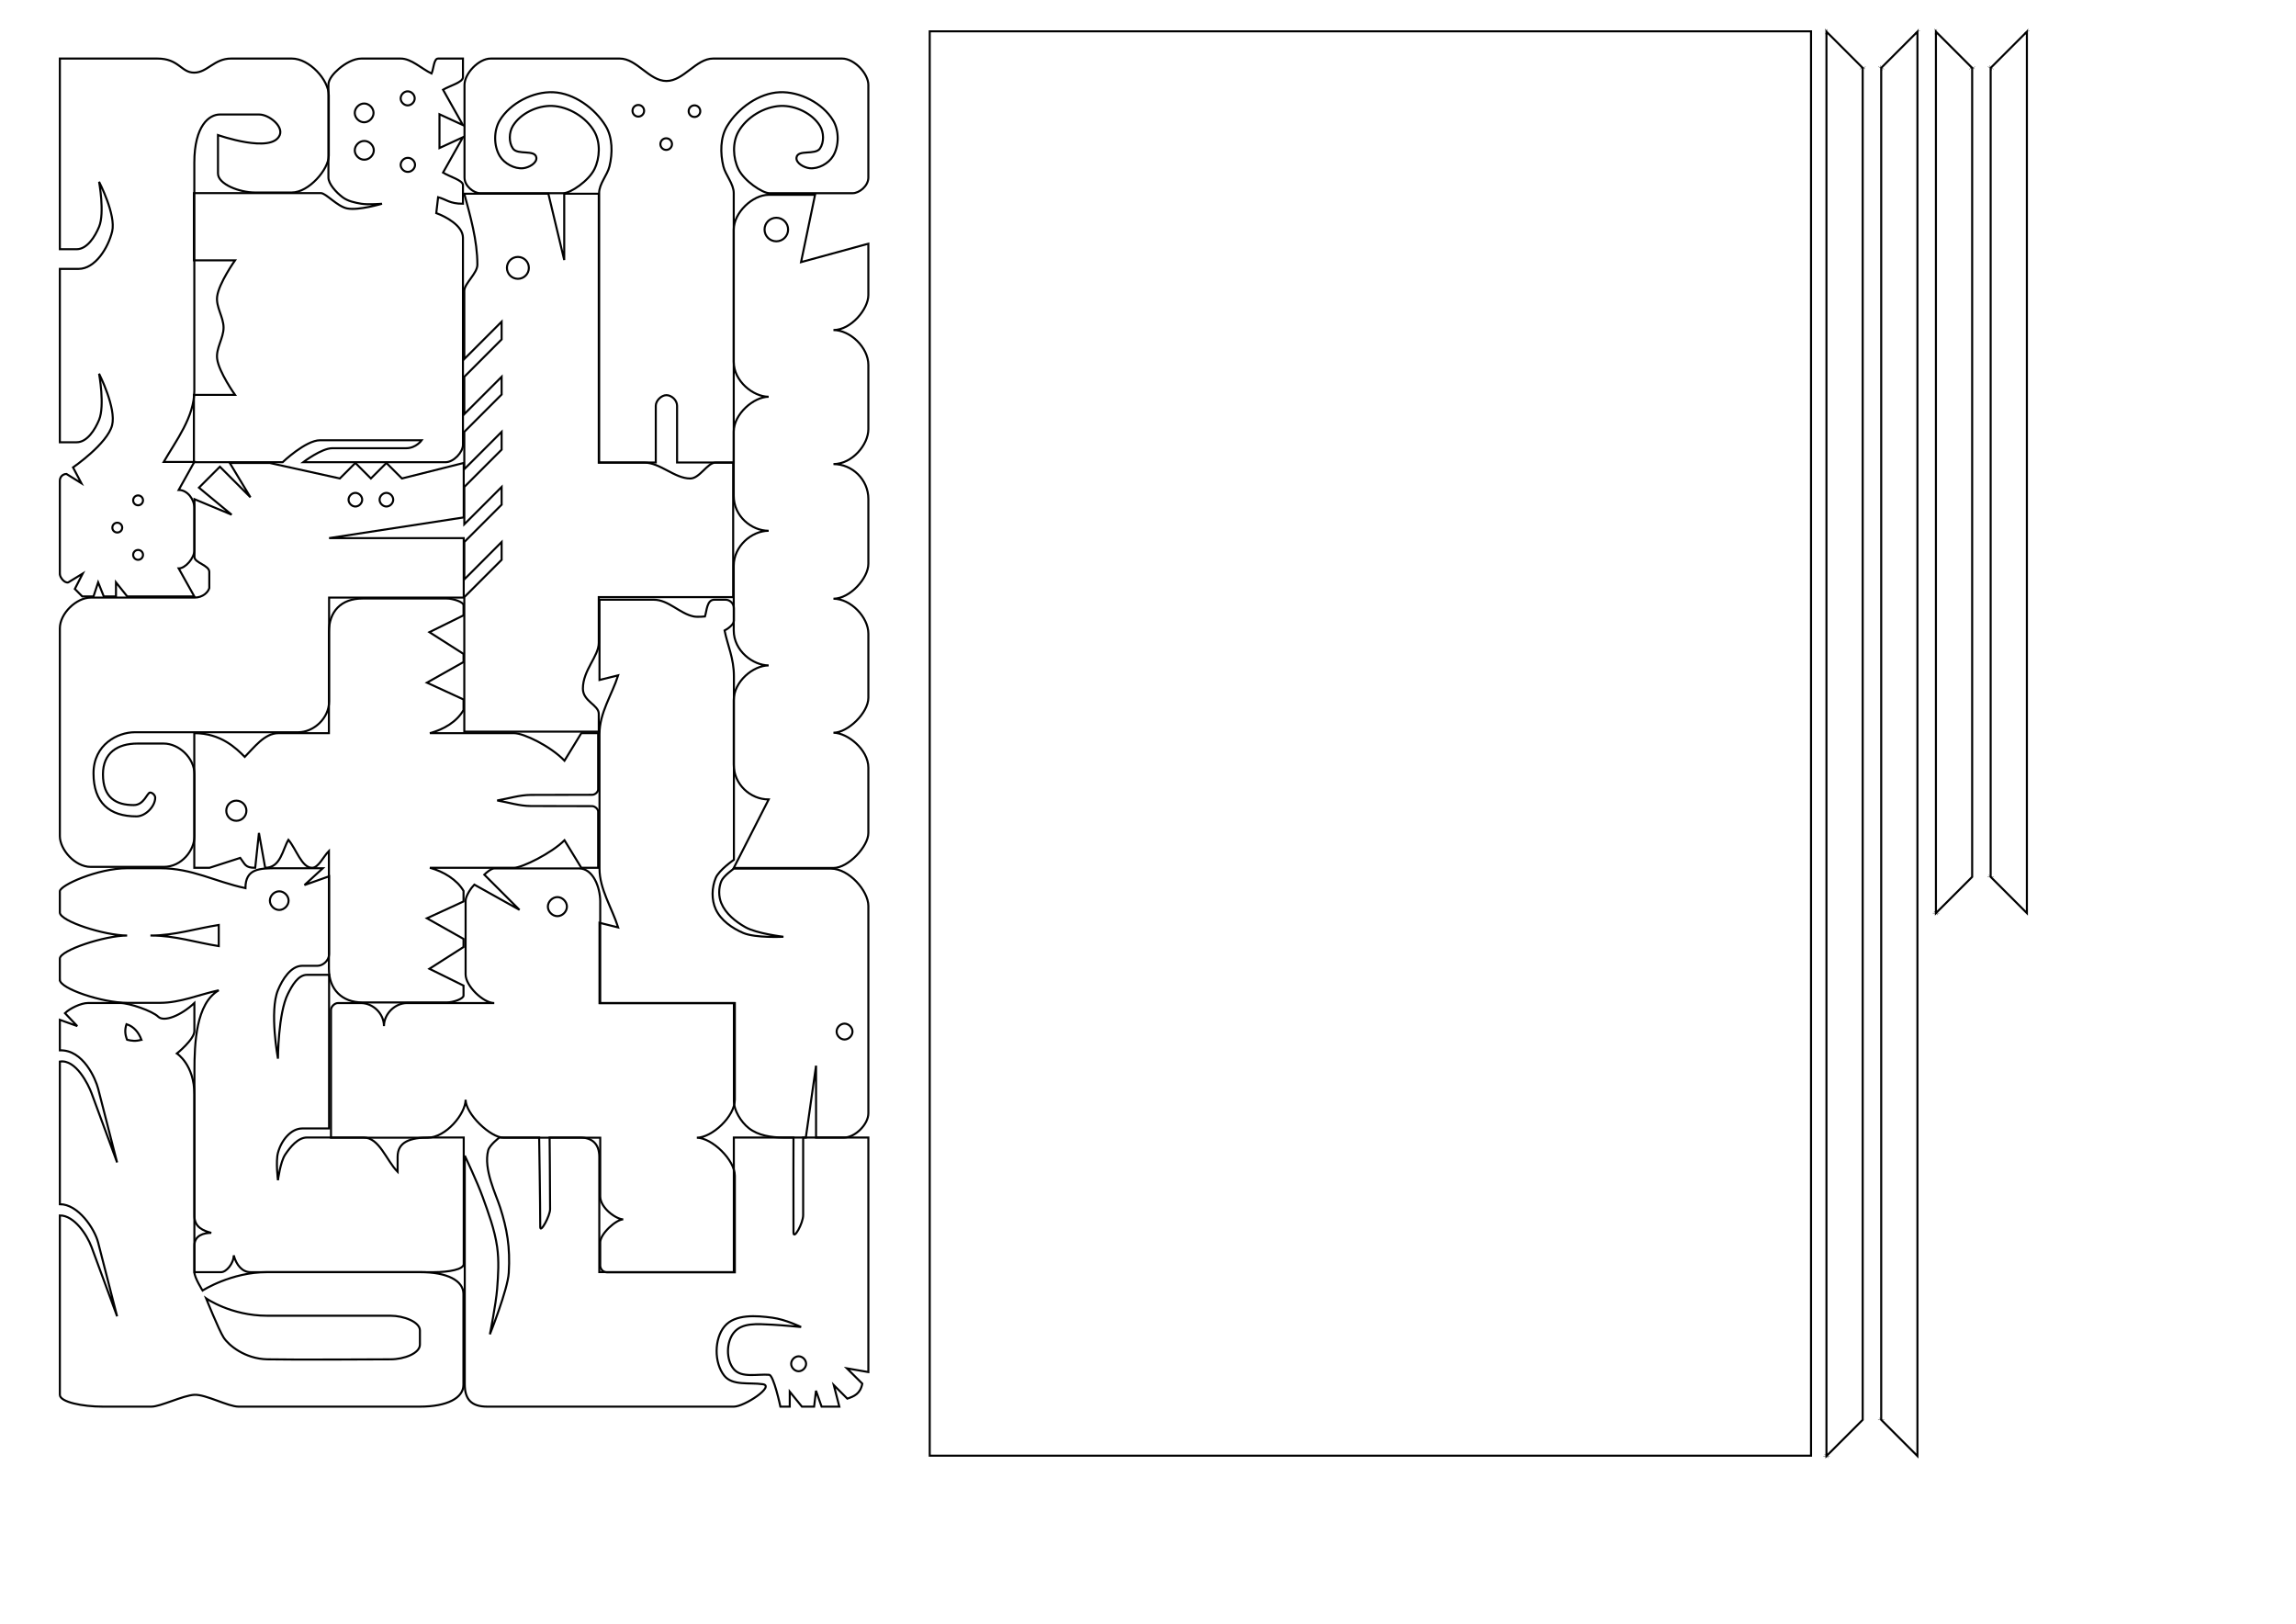 <?xml version="1.0" encoding="UTF-8" standalone="no"?>
<!-- Created with Inkscape (http://www.inkscape.org/) -->

<svg
   xmlns:dc="http://purl.org/dc/elements/1.1/"
   xmlns:cc="http://creativecommons.org/ns#"
   xmlns:rdf="http://www.w3.org/1999/02/22-rdf-syntax-ns#"
   xmlns:svg="http://www.w3.org/2000/svg"
   xmlns="http://www.w3.org/2000/svg"
   xmlns:sodipodi="http://sodipodi.sourceforge.net/DTD/sodipodi-0.dtd"
   xmlns:inkscape="http://www.inkscape.org/namespaces/inkscape"
   width="297mm"
   height="210mm"
   id="svg4018"
   version="1.1"
   inkscape:version="0.48.2 r9819"
   sodipodi:docname="Pentominoes.svg">
  <defs
     id="defs4020">
    <symbol
       id="*PAPER_SPACE" />
    <symbol
       id="*MODEL_SPACE" />
    <pattern
       id="Hatch"
       x="0"
       y="0"
       patternUnits="userSpaceOnUse"
       width="8"
       height="8">
      <path
         id="path4037"
         d="M8 4 l-4,4"
         stroke-width="0.25"
         stroke="#000000"
         linecap="square" />
      <path
         id="path4039"
         d="M6 2 l-4,4"
         stroke-width="0.25"
         stroke="#000000"
         linecap="square" />
      <path
         id="path4041"
         d="M4 0 l-4,4"
         stroke-width="0.25"
         stroke="#000000"
         linecap="square" />
    </pattern>
    <marker
       orient="auto"
       id="DistanceX"
       style="overflow:visible"
       refX="0.0"
       refY="0.0">
      <path
         id="path4034"
         d="M 3,-3 L -3,3 M 0,-5 L  0,5"
         style="stroke:#000000; stroke-width:0.5" />
    </marker>
    <symbol
       id="*PAPER_SPACE-6" />
    <symbol
       id="*MODEL_SPACE-1" />
    <pattern
       id="Hatch-2"
       x="0"
       y="0"
       patternUnits="userSpaceOnUse"
       width="8"
       height="8">
      <path
         id="path4213"
         d="M8 4 l-4,4"
         stroke-width="0.25"
         stroke="#000000"
         linecap="square" />
      <path
         id="path4215"
         d="M6 2 l-4,4"
         stroke-width="0.25"
         stroke="#000000"
         linecap="square" />
      <path
         id="path4217"
         d="M4 0 l-4,4"
         stroke-width="0.25"
         stroke="#000000"
         linecap="square" />
    </pattern>
    <marker
       orient="auto"
       id="DistanceX-2"
       style="overflow:visible"
       refX="0.0"
       refY="0.0">
      <path
         id="path4210"
         d="M 3,-3 L -3,3 M 0,-5 L  0,5"
         style="stroke:#000000; stroke-width:0.5" />
    </marker>
    <symbol
       id="*PAPER_SPACE-61" />
    <symbol
       id="*MODEL_SPACE-7" />
    <pattern
       id="Hatch-5"
       x="0"
       y="0"
       patternUnits="userSpaceOnUse"
       width="8"
       height="8">
      <path
         id="path4389"
         d="M8 4 l-4,4"
         stroke-width="0.25"
         stroke="#000000"
         linecap="square" />
      <path
         id="path4391"
         d="M6 2 l-4,4"
         stroke-width="0.25"
         stroke="#000000"
         linecap="square" />
      <path
         id="path4393"
         d="M4 0 l-4,4"
         stroke-width="0.25"
         stroke="#000000"
         linecap="square" />
    </pattern>
    <marker
       orient="auto"
       id="DistanceX-8"
       style="overflow:visible"
       refX="0.0"
       refY="0.0">
      <path
         id="path4386"
         d="M 3,-3 L -3,3 M 0,-5 L  0,5"
         style="stroke:#000000; stroke-width:0.5" />
    </marker>
    <symbol
       id="*PAPER_SPACE-5" />
    <symbol
       id="*MODEL_SPACE-9" />
    <pattern
       id="Hatch-27"
       x="0"
       y="0"
       patternUnits="userSpaceOnUse"
       width="8"
       height="8">
      <path
         id="path4541"
         d="M8 4 l-4,4"
         stroke-width="0.25"
         stroke="#000000"
         linecap="square" />
      <path
         id="path4543"
         d="M6 2 l-4,4"
         stroke-width="0.25"
         stroke="#000000"
         linecap="square" />
      <path
         id="path4545"
         d="M4 0 l-4,4"
         stroke-width="0.25"
         stroke="#000000"
         linecap="square" />
    </pattern>
    <marker
       orient="auto"
       id="DistanceX-89"
       style="overflow:visible"
       refX="0.0"
       refY="0.0">
      <path
         id="path4538"
         d="M 3,-3 L -3,3 M 0,-5 L  0,5"
         style="stroke:#000000; stroke-width:0.5" />
    </marker>
    <symbol
       id="*PAPER_SPACE-3" />
    <symbol
       id="*MODEL_SPACE-12" />
    <pattern
       id="Hatch-3"
       x="0"
       y="0"
       patternUnits="userSpaceOnUse"
       width="8"
       height="8">
      <path
         id="path4705"
         d="M8 4 l-4,4"
         stroke-width="0.25"
         stroke="#000000"
         linecap="square" />
      <path
         id="path4707"
         d="M6 2 l-4,4"
         stroke-width="0.25"
         stroke="#000000"
         linecap="square" />
      <path
         id="path4709"
         d="M4 0 l-4,4"
         stroke-width="0.25"
         stroke="#000000"
         linecap="square" />
    </pattern>
    <marker
       orient="auto"
       id="DistanceX-4"
       style="overflow:visible"
       refX="0.0"
       refY="0.0">
      <path
         id="path4702"
         d="M 3,-3 L -3,3 M 0,-5 L  0,5"
         style="stroke:#000000; stroke-width:0.5" />
    </marker>
    <symbol
       id="*PAPER_SPACE-38" />
    <symbol
       id="*MODEL_SPACE-11" />
    <pattern
       id="Hatch-4"
       x="0"
       y="0"
       patternUnits="userSpaceOnUse"
       width="8"
       height="8">
      <path
         id="path4878"
         d="M8 4 l-4,4"
         stroke-width="0.25"
         stroke="#000000"
         linecap="square" />
      <path
         id="path4880"
         d="M6 2 l-4,4"
         stroke-width="0.25"
         stroke="#000000"
         linecap="square" />
      <path
         id="path4882"
         d="M4 0 l-4,4"
         stroke-width="0.25"
         stroke="#000000"
         linecap="square" />
    </pattern>
    <marker
       orient="auto"
       id="DistanceX-3"
       style="overflow:visible"
       refX="0.0"
       refY="0.0">
      <path
         id="path4875"
         d="M 3,-3 L -3,3 M 0,-5 L  0,5"
         style="stroke:#000000; stroke-width:0.5" />
    </marker>
    <symbol
       id="*PAPER_SPACE-9" />
    <symbol
       id="*MODEL_SPACE-77" />
    <pattern
       id="Hatch-42"
       x="0"
       y="0"
       patternUnits="userSpaceOnUse"
       width="8"
       height="8">
      <path
         id="path5009"
         d="M8 4 l-4,4"
         stroke-width="0.25"
         stroke="#000000"
         linecap="square" />
      <path
         id="path5011"
         d="M6 2 l-4,4"
         stroke-width="0.25"
         stroke="#000000"
         linecap="square" />
      <path
         id="path5013"
         d="M4 0 l-4,4"
         stroke-width="0.25"
         stroke="#000000"
         linecap="square" />
    </pattern>
    <marker
       orient="auto"
       id="DistanceX-7"
       style="overflow:visible"
       refX="0.0"
       refY="0.0">
      <path
         id="path5006"
         d="M 3,-3 L -3,3 M 0,-5 L  0,5"
         style="stroke:#000000; stroke-width:0.5" />
    </marker>
    <symbol
       id="*PAPER_SPACE-65" />
    <symbol
       id="*MODEL_SPACE-8" />
    <pattern
       id="Hatch-9"
       x="0"
       y="0"
       patternUnits="userSpaceOnUse"
       width="8"
       height="8">
      <path
         id="path5191"
         d="M8 4 l-4,4"
         stroke-width="0.25"
         stroke="#000000"
         linecap="square" />
      <path
         id="path5193"
         d="M6 2 l-4,4"
         stroke-width="0.25"
         stroke="#000000"
         linecap="square" />
      <path
         id="path5195"
         d="M4 0 l-4,4"
         stroke-width="0.25"
         stroke="#000000"
         linecap="square" />
    </pattern>
    <marker
       orient="auto"
       id="DistanceX-31"
       style="overflow:visible"
       refX="0.0"
       refY="0.0">
      <path
         id="path5188"
         d="M 3,-3 L -3,3 M 0,-5 L  0,5"
         style="stroke:#000000; stroke-width:0.5" />
    </marker>
    <symbol
       id="*PAPER_SPACE-0" />
    <symbol
       id="*MODEL_SPACE-6" />
    <pattern
       id="Hatch-28"
       x="0"
       y="0"
       patternUnits="userSpaceOnUse"
       width="8"
       height="8">
      <path
         id="path5361"
         d="M8 4 l-4,4"
         stroke-width="0.25"
         stroke="#000000"
         linecap="square" />
      <path
         id="path5363"
         d="M6 2 l-4,4"
         stroke-width="0.25"
         stroke="#000000"
         linecap="square" />
      <path
         id="path5365"
         d="M4 0 l-4,4"
         stroke-width="0.25"
         stroke="#000000"
         linecap="square" />
    </pattern>
    <marker
       orient="auto"
       id="DistanceX-0"
       style="overflow:visible"
       refX="0.0"
       refY="0.0">
      <path
         id="path5358"
         d="M 3,-3 L -3,3 M 0,-5 L  0,5"
         style="stroke:#000000; stroke-width:0.5" />
    </marker>
    <symbol
       id="*PAPER_SPACE-09" />
    <symbol
       id="*MODEL_SPACE-65" />
    <pattern
       id="Hatch-8"
       x="0"
       y="0"
       patternUnits="userSpaceOnUse"
       width="8"
       height="8">
      <path
         id="path5585"
         d="M8 4 l-4,4"
         stroke-width="0.25"
         stroke="#000000"
         linecap="square" />
      <path
         id="path5587"
         d="M6 2 l-4,4"
         stroke-width="0.25"
         stroke="#000000"
         linecap="square" />
      <path
         id="path5589"
         d="M4 0 l-4,4"
         stroke-width="0.25"
         stroke="#000000"
         linecap="square" />
    </pattern>
    <marker
       orient="auto"
       id="DistanceX-24"
       style="overflow:visible"
       refX="0.0"
       refY="0.0">
      <path
         id="path5582"
         d="M 3,-3 L -3,3 M 0,-5 L  0,5"
         style="stroke:#000000; stroke-width:0.5" />
    </marker>
    <symbol
       id="AI9-BLK3">
      <path
         id="path5761"
         d="M -189.089,1414.319 -189.089,1425.918"
         style="stroke:#000000;fill:none" />
      <path
         id="path5763"
         d="M -189.089,1414.319 -177.49,1414.319"
         style="stroke:#000000;fill:none" />
      <path
         id="path5765"
         d="M -177.49,1414.319 -177.49,1427.209"
         style="stroke:#000000;fill:none" />
      <path
         id="path5767"
         d="M -177.49,1427.209 -189.089,1425.918"
         style="stroke:#000000;fill:none" />
    </symbol>
    <symbol
       id="AI9-BLK2">
      <path
         id="path5752"
         d="M -177.49,1414.319 -177.49,1425.918"
         style="stroke:#000000;fill:none" />
      <path
         id="path5754"
         d="M -177.49,1414.319 -189.089,1414.319"
         style="stroke:#000000;fill:none" />
      <path
         id="path5756"
         d="M -189.089,1414.319 -189.089,1427.209"
         style="stroke:#000000;fill:none" />
      <path
         id="path5758"
         d="M -189.089,1427.209 -177.49,1425.918"
         style="stroke:#000000;fill:none" />
    </symbol>
    <symbol
       id="AI9-BLK1">
      <path
         id="path5743"
         d="M -189.074,1414.979 -189.074,1426.549"
         style="stroke:#000000;fill:none" />
      <path
         id="path5745"
         d="M -189.074,1414.979 -177.505,1414.979"
         style="stroke:#000000;fill:none" />
      <path
         id="path5747"
         d="M -177.505,1426.549 -177.505,1414.979"
         style="stroke:#000000;fill:none" />
      <path
         id="path5749"
         d="M -177.505,1426.549 -189.074,1426.549"
         style="stroke:#000000;fill:none" />
    </symbol>
    <symbol
       id="*PAPER_SPACE-8" />
    <symbol
       id="*MODEL_SPACE-13" />
    <pattern
       id="Hatch-6"
       x="0"
       y="0"
       patternUnits="userSpaceOnUse"
       width="8"
       height="8">
      <path
         id="path5734"
         d="M8 4 l-4,4"
         stroke-width="0.25"
         stroke="#000000"
         linecap="square" />
      <path
         id="path5736"
         d="M6 2 l-4,4"
         stroke-width="0.25"
         stroke="#000000"
         linecap="square" />
      <path
         id="path5738"
         d="M4 0 l-4,4"
         stroke-width="0.25"
         stroke="#000000"
         linecap="square" />
    </pattern>
    <marker
       orient="auto"
       id="DistanceX-00"
       style="overflow:visible"
       refX="0.0"
       refY="0.0">
      <path
         id="path5731"
         d="M 3,-3 L -3,3 M 0,-5 L  0,5"
         style="stroke:#000000; stroke-width:0.5" />
    </marker>
    <symbol
       id="*PAPER_SPACE-60" />
    <symbol
       id="*MODEL_SPACE-4" />
    <pattern
       id="Hatch-34"
       x="0"
       y="0"
       patternUnits="userSpaceOnUse"
       width="8"
       height="8">
      <path
         id="path5973"
         d="M8 4 l-4,4"
         stroke-width="0.25"
         stroke="#000000"
         linecap="square" />
      <path
         id="path5975"
         d="M6 2 l-4,4"
         stroke-width="0.25"
         stroke="#000000"
         linecap="square" />
      <path
         id="path5977"
         d="M4 0 l-4,4"
         stroke-width="0.25"
         stroke="#000000"
         linecap="square" />
    </pattern>
    <marker
       orient="auto"
       id="DistanceX-9"
       style="overflow:visible"
       refX="0.0"
       refY="0.0">
      <path
         id="path5970"
         d="M 3,-3 L -3,3 M 0,-5 L  0,5"
         style="stroke:#000000; stroke-width:0.5" />
    </marker>
  </defs>
  <sodipodi:namedview
     inkscape:document-units="mm"
     pagecolor="#ffffff"
     bordercolor="#666666"
     borderopacity="1.0"
     inkscape:pageopacity="0.0"
     inkscape:pageshadow="2"
     inkscape:zoom="0.43415836"
     inkscape:cx="50.129284"
     inkscape:cy="476.50883"
     inkscape:current-layer="layer1"
     id="namedview4022"
     showgrid="false"
     inkscape:window-width="1366"
     inkscape:window-height="716"
     inkscape:window-x="-8"
     inkscape:window-y="-8"
     inkscape:window-maximized="1" />
  <g
     inkscape:label="Layer 1"
     inkscape:groupmode="layer"
     id="layer1">
    <g
       style="stroke:#000000;stroke-width:0;stroke-miterlimit:4;stroke-dasharray:none"
       inkscape:label="0"
       id="g5017"
       transform="matrix(0.288,0,0,0.288,375.65,167.138)" />
    <g
       style="stroke:#000000;stroke-width:0;stroke-miterlimit:4;stroke-dasharray:none"
       inkscape:label="0"
       id="g5199"
       transform="matrix(0.438,0,0,0.438,1092.329,-109.07)" />
    <g
       id="g4096"
       transform="matrix(0.93,0,0,0.93,540.998,29.417)"
       style="stroke:#000000;fill:none;stroke-width:1.075;stroke-miterlimit:4;stroke-dasharray:none">
      <g
         id="g4128"
         transform="translate(-579.317,-12.379)"
         style="stroke:#000000;fill:none;stroke-width:1.075;stroke-miterlimit:4;stroke-dasharray:none">
        <path
           style="fill:none;stroke:#000000;stroke-width:1.075;stroke-miterlimit:4;stroke-dasharray:none"
           d="m 99.539,223.678 46.656,0 c 0,0 12.082,-11.531 19.688,-11.531 l 53.406,0 c 0,0 -2.958,4.188 -8.188,4.188 l -38.812,0 c -5.645,0 -15.281,7.344 -15.281,7.344 l 74.844,0 c 4.285,0 9.125,-5.262 9.125,-9.125 0,0 0,-86.857 0,-108.875 0,-6.355 -9.354,-11.271 -14.031,-12.906 l 0.969,-8.375 c 4.354,1.146 5.973,3.438 13.062,3.438 0,-3.281 0,-6.562 0,-9.844 0,-2.486 -6.979,-4.354 -10.469,-6.531 l 10.469,-18.594 -12.344,5.688 0,-17.75 12.344,5.688 -10.469,-18.594 c 3.696,-2.145 10.469,-3.901 10.469,-6.531 l 0,-9.844 -13.062,0 c -2.267,0 -2.292,5.25 -3.438,7.875 -5.416,-2.629 -10.631,-7.875 -16.25,-7.875 l -20.688,0 c -3.945,0 -8.53,2.576 -11.812,5.406 -2.524,2.176 -5.469,5.375 -5.469,8.375 0,0 0,33.176 0,48.75 0,3.332 4.056,7.827 7.469,10.375 2.777,2.074 6.395,2.827 9.812,3.406 3.568,0.605 10.875,0 10.875,0 0,0 -12.276,3.675 -18.312,2.469 -5.234,-1.046 -11.152,-8.062 -13.844,-8.062 l -66.719,0 0,35.344 21.625,0 c 0,0 -8.506,11.997 -9.406,19 -0.71,5.529 3.375,10.801 3.375,16.375 0,5.574 -4.085,10.846 -3.375,16.375 0.9,7.003 9.406,18.969 9.406,18.969 l -21.625,0 z M 184.101,59.897 c -0.074,-2.628 2.308,-5.071 4.938,-5.062 2.627,-0.081 5.075,2.293 5.075,4.922 0,2.629 -2.448,5.002 -5.075,4.922 -2.536,0.008 -4.864,-2.247 -4.938,-4.781 z m 0,-19.656 c -0.091,-2.639 2.297,-5.103 4.938,-5.094 2.585,0 4.938,2.352 4.938,4.938 0,2.585 -2.352,4.938 -4.938,4.938 -2.536,0.008 -4.864,-2.246 -4.938,-4.781 z m 24.125,27.25 c -0.047,-1.961 1.726,-3.779 3.688,-3.781 1.992,-0.099 3.876,1.693 3.876,3.688 0,1.994 -1.884,3.787 -3.876,3.688 -1.899,-0.002 -3.637,-1.695 -3.688,-3.594 z m 0,-34.938 c -0.064,-1.971 1.715,-3.811 3.688,-3.812 1.939,0 3.703,1.764 3.703,3.703 0,1.939 -1.764,3.703 -3.703,3.703 -1.899,0 -3.637,-1.695 -3.688,-3.594 z"
           id="path4315"
           inkscape:connector-curvature="0"
           sodipodi:nodetypes="ccscsscsssccccccccccccccssccssscsscccssscccccsccccsccccsccccscc" />
        <path
           style="fill:none;stroke:#000000;stroke-width:1.075;stroke-miterlimit:4;stroke-dasharray:none"
           d="m 29.068,282.459 c 0,1.782 2.479,4.923 4.406,4.406 l 7.625,-4.656 -4.156,8.094 3.906,3.938 5.906,0 2.438,-7.406 2.969,7.406 6.406,0 0,-7.406 5.906,7.406 35.281,0 -8.219,-14.719 c 3.568,0 8.219,-5.54 8.219,-9.375 l 0,-22.5 c 0,-4.446 -3.64,-9.375 -8.219,-9.375 l 8.219,-14.719 -16.094,0 c 6.514,-11.282 16.094,-23.596 16.094,-37.531 l 0,-119.719 c 0,-19.696 7.924,-25.375 13.406,-25.375 l 20.688,0 c 5.103,0 12.765,6.098 10.812,10.812 -4.143,10.001 -32.469,0 -32.469,0 l 0,20.188 c 0,5.681 11.407,10 19.406,10 l 19.406,0 c 8.92,0 19.438,-12.192 19.438,-19.406 l 0,-31.594 c 0,-8.199 -10.227,-19.406 -19.438,-19.406 l -31.938,0 c -8.92,0 -12.479,7.406 -19.406,7.406 -6.927,-1.1e-4 -7.893,-7.406 -19.406,-7.406 l -51.188,0 0,100.219 8.812,0 c 5.567,0 9.682,-6.669 11.812,-11.812 3.013,-7.274 0,-23.625 0,-23.625 0,0 8.989,17.358 6.875,26.094 -2.074,8.572 -8.868,19.688 -17.688,19.688 l -9.812,0 0,91.125 8.812,0 c 5.567,0 9.682,-6.638 11.812,-11.781 3.092,-7.463 0,-24.25 0,-24.25 0,0 9.152,18.07 6.844,27.094 -2.495,9.754 -20.531,22.156 -20.531,22.156 l 4.375,8.312 -7.844,-4.875 c -1.84,0 -3.469,1.492 -3.469,3.5 l 0,49.094 z m 27.594,-24.375 c 0,-1.431 1.163,-2.594 2.594,-2.594 1.431,0 2.594,1.163 2.594,2.594 0,1.431 -1.163,2.562 -2.594,2.562 -1.431,0 -2.594,-1.131 -2.594,-2.562 z m 10.938,14.312 c 0,-1.431 1.163,-2.594 2.594,-2.594 1.431,0 2.594,1.163 2.594,2.594 0,1.431 -1.163,2.594 -2.594,2.594 -1.431,0 -2.594,-1.163 -2.594,-2.594 z m 0,-28.656 c 0,-1.431 1.163,-2.594 2.594,-2.594 1.431,0 2.594,1.163 2.594,2.594 0,1.431 -1.163,2.594 -2.594,2.594 -1.431,0 -2.594,-1.163 -2.594,-2.594 z"
           id="path5877"
           inkscape:connector-curvature="0" />
        <path
           style="fill:none;fill-opacity:1;stroke:#000000;stroke-width:1.075;stroke-linecap:round;stroke-miterlimit:4;stroke-opacity:1;stroke-dasharray:none;stroke-dashoffset:0"
           d="m 241.685,365.293 70.688,0 0,-9.344 c 0,-4.705 -8.344,-6.527 -8.344,-13.25 0,-9.75 8.344,-17.022 8.344,-24.031 l 0,-24.062 70.656,0 0,-70.688 -9.312,0 c -4.267,0 -8.272,8.344 -13.25,8.344 -8.17,0 -15.829,-8.344 -24.062,-8.344 l -24.031,0 0,-141.344 -18.156,0 0,34.844 -8.344,-34.844 -44.188,0 c 3.091,11.534 6.875,24.44 6.875,37.312 0,4.581 -6.875,9.887 -6.875,13.75 l 0,35.812 19.625,-19.625 0,9.312 -19.625,19.656 0,19.625 19.625,-19.625 0,9.312 -19.625,19.625 0,19.625 19.625,-19.625 0,9.344 -19.625,19.625 0,19.625 19.625,-19.625 0,9.312 -19.625,19.625 0,19.656 19.625,-19.656 0,9.344 -19.625,19.625 0,70.688 z m 22.406,-243.75 c 0,-3.18 2.601,-5.75 5.781,-5.75 3.18,0 5.75,2.57 5.75,5.75 0,3.18 -2.57,5.75 -5.75,5.75 -3.18,0 -5.781,-2.57 -5.781,-5.75 z"
           id="path5236"
           inkscape:connector-curvature="0" />
        <path
           style="fill:none;stroke:#000000;stroke-width:1.075;stroke-miterlimit:4;stroke-dasharray:none"
           d="m 312.756,507.999 70.656,0 0,51.531 c 0,4.75 3.612,10.874 7.875,14.219 4.933,3.871 11.896,4.906 18.156,4.906 l 11.781,0 5.375,-37.781 0,37.781 14.75,0 c 5.683,0 12.75,-6.863 12.75,-12.75 l 0,-108.969 c 0,-7.969 -10.228,-19.625 -19.625,-19.625 l -51.062,0 c 0,0 -5.43,3.739 -6.625,6.625 -1.471,3.551 -1.471,7.98 0,11.531 2.28,5.504 7.474,9.686 12.656,12.625 5.979,3.391 20,5.031 20,5.031 0,0 -14.624,0.771 -21.125,-2 -5.861,-2.498 -11.814,-6.677 -14.469,-12.469 -2.283,-4.982 -2.097,-11.374 0,-16.438 1.727,-4.169 9.562,-9.562 9.562,-9.562 l 0,-96.469 c 0,-9.461 -3.27,-16.015 -4.906,-24.031 1.637,-0.818 4.906,-3.156 4.906,-5.094 l 0,-6.688 c 0,-2.301 -2.017,-4.406 -4.406,-4.406 l -5.844,0 c -4.035,0 -3.987,5.868 -4.969,8.812 0,0 -3.95,0.387 -5.875,0 -7.477,-1.502 -13.228,-8.812 -21.094,-8.812 l -28.469,0 0,42.188 9.812,-2.438 c -3.271,10.307 -9.812,19.574 -9.812,30.906 l 0,70.688 c 0,10.746 6.542,20.599 9.812,30.906 l -9.812,-2.438 0,42.219 z m 124.656,14.969 c 0,-2.186 1.97,-4.191 4.156,-4.188 2.186,-0.003 4.188,2.001 4.188,4.188 0,2.186 -2.001,4.159 -4.188,4.156 -2.186,0.003 -4.156,-1.97 -4.156,-4.156 z"
           id="path4475"
           inkscape:connector-curvature="0" />
        <path
           style="fill:none;stroke:#000000;stroke-width:1.075;stroke-miterlimit:4;stroke-dasharray:none"
           d="m 29.068,495.757 c 0,4.651 22.425,12.094 35.375,12.094 l 17.375,0 c 10.556,0 20.515,-4.389 30.781,-6.594 -11.998,6.927 -12.781,27.907 -12.781,42.312 l 0,76.344 c 0,5.976 4.782,7.755 8.844,8.844 -3.958,0 -8.844,1.356 -8.844,6.625 l 0,14.031 14.031,0 c 2.708,0 6.625,-4.576 6.625,-8.844 1.365,5.096 4.459,8.844 8.844,8.844 l 96.312,0 c 7.891,0 15.75,-1.432 15.75,-4.281 l 0,-66.5 -18.031,0 c -10.076,0 -16.719,2.277 -16.719,10.156 l 0,7.875 c -6.007,-6.007 -9.535,-18.031 -18,-18.031 l -29.656,0 c -4.711,0 -8.742,4.947 -11.438,8.969 -2.597,3.876 -3.812,13.469 -3.812,13.469 0,0 -1.244,-9.765 0,-14.406 1.727,-6.444 6.758,-12.781 12.781,-12.781 l 14.094,0 0,-80.75 -11.625,0 c -4.711,0 -7.87,5.766 -10,9.969 -5.194,10.251 -5.25,34.094 -5.25,34.094 0,0 -4.597,-24.932 0,-36.031 2.305,-5.565 6.758,-12.781 12.781,-12.781 l 8.031,0 c 2.888,0 6.062,-2.886 6.062,-6.062 l 0,-40.969 -12.938,4.594 9.656,-8.844 -24,0 c -9.312,0 -16.688,0.118 -16.688,10.469 -16.273,-3.495 -27.962,-10.469 -44.813,-10.469 l -17.375,0 c -15.33,0 -35.375,8.945 -35.375,12.125 l 0,11.125 c 0,4.616 23.58,12.125 35.375,12.125 -11.81,0 -35.375,7.788 -35.375,12.125 l 0,11.156 z m 48.156,-23.281 c 11.796,0 23.58,-3.706 35.375,-5.562 l 0,11.125 c -11.795,-1.856 -23.003,-5.562 -35.375,-5.562 z m 62.25,-18.344 c 0,-2.575 2.332,-4.908 4.906,-4.906 2.575,-0.002 4.938,2.332 4.938,4.906 0,2.575 -2.363,4.908 -4.938,4.906 -2.575,0.002 -4.906,-2.332 -4.906,-4.906 z"
           id="path5115"
           inkscape:connector-curvature="0" />
        <path
           id="path5637"
           style="fill:none;stroke:#000000;stroke-width:1.075;stroke-miterlimit:4;stroke-dasharray:none"
           d="m 188.005,243.393 c -9.9e-4,-1.877 -1.709,-3.583 -3.585,-3.583 -1.877,0 -3.584,1.707 -3.585,3.583 -9.9e-4,1.878 1.707,3.587 3.585,3.587 1.878,0 3.586,-1.709 3.585,-3.587 z m 16.314,0 c -9.9e-4,-1.877 -1.709,-3.583 -3.585,-3.583 -1.877,0 -3.584,1.707 -3.585,3.583 -9.9e-4,1.878 1.707,3.587 3.585,3.587 1.878,0 3.586,-1.709 3.585,-3.587 z m -19.9,-19.312 8.157,8.157 8.157,-8.157 8.157,8.157 32.488,-8.157 0,28.628 -70.77,10.88 70.77,0 0,31.262 -70.772,0 -0.002,54.596 c 0,8.871 -8.165,16.174 -16.174,16.174 l -86.046,0 c -8.661,0 -21.624,6.247 -21.624,21.624 0,15.34 8.285,22.607 22.607,22.607 4.634,0 9.829,-5.196 9.829,-9.829 0,-1.274 -1.429,-2.703 -2.703,-2.703 -1.523,0 -3.108,6.591 -8.591,6.591 -9.286,0 -16.174,-3.867 -16.174,-16.174 0,-11.289 7.665,-16.174 18.174,-16.174 4.587,0 9.174,0 13.761,0 7.887,0 16.174,7.525 16.174,16.174 l 0,32.48 c 0,7.444 -6.71,16.174 -16.174,16.174 l -38.422,0 c -8.247,0 -16.174,-9.136 -16.174,-16.174 l 0,-109.192 c 0,-7.887 8.746,-16.174 16.174,-16.174 l 54.595,0 c 4.613,0 7.28,-3.09 7.791,-4.998 l 0,-8.529 c 0,-3.473 -7.791,-4.759 -7.791,-7.791 l 0,-30.415 19.538,8.16 -17.184,-14.216 11.004,-11.004 16.071,16.071 -10.88,-18.049 21.018,0 36.858,8.157 z"
           inkscape:connector-curvature="0"
           sodipodi:nodetypes="sssssssssscccccccccccccssassssscccccccccccccccccccc" />
        <path
           id="path4805"
           style="fill:none;stroke:#000000;stroke-width:1.075;stroke-miterlimit:4;stroke-dasharray:none"
           d="m 413.516,697.565 c -0.002,2.059 1.87,3.933 3.929,3.933 2.059,0 3.931,-1.875 3.929,-3.933 -0.002,-2.056 -1.873,-3.925 -3.929,-3.925 -2.056,0 -3.927,1.869 -3.929,3.925 z M 241.933,588.148 c 0,0 6.647,14.103 9.286,21.425 3.126,8.672 6.42,17.429 7.72,26.555 1.04,7.303 0.583,14.777 0,22.13 -0.636,8.017 -3.804,23.825 -3.804,23.825 0,0 9.386,-23.499 9.921,-32.302 0.828,-13.611 -0.976,-23.212 -4.448,-34.174 -2.22,-7.01 -8.956,-20.238 -6.372,-30.195 0.75,-2.89 5.878,-6.758 5.878,-6.758 l 20.918,0 c 0,0 0.572,34.967 0.572,47.036 0,3.576 5.179,-5.819 5.179,-9.395 0,-12.992 -0.253,-37.64 -0.253,-37.64 l 15.962,0 c 6.292,0 10.162,3.225 10.162,10.162 l 0,60.56 70.722,0 0,-70.722 31.361,0 c 0,0 -0.098,30.549 0,49.867 0.022,4.282 5.084,-4.802 5.084,-9.084 0,-16.218 0,-40.783 0,-40.783 l 34.277,0 0,123.273 -11.296,-1.964 8.115,8.055 c -1.053,5.422 -4.434,6.705 -7.877,7.877 l -7.119,-7.119 2.916,11.324 -9.318,0 -2.953,-8.37 -0.986,8.37 -6.4,0 -6.4,-7.877 0,7.877 0,0 -4.925,0 c 0,0 -3.52,-16.551 -5.907,-16.74 -6.249,-0.494 -14.503,1.814 -18.573,-2.954 -4.155,-4.868 -4.043,-14.24 0,-19.202 4.354,-5.343 12.15,-4.568 20.252,-4.176 5.047,0.244 15.11,1.222 15.11,1.222 0,0 -8.078,-3.953 -15.076,-4.89 -8.427,-1.129 -19.627,-2.015 -25.111,4.483 -5.585,6.618 -5.597,19.202 -0.204,25.977 4.307,5.41 13.142,3.472 20.254,4.493 6.593,0.946 -9.588,11.787 -15.225,11.787 l 0,0 -129.565,0 c -8.61,0 -11.879,-3.974 -11.879,-11.878 l 0,-120.074"
           inkscape:connector-curvature="0"
           sodipodi:nodetypes="ssssscaaacssaccsscccccccssccccccccccccccccsaascsaasccccc" />
        <path
           id="path4950"
           style="fill:none;stroke:#000000;stroke-width:1.075;stroke-miterlimit:4;stroke-dasharray:none"
           d="m 290.63,462.293 c 2.622,-0.002 5.007,-2.389 5.007,-5.011 0,-2.622 -2.384,-5.009 -5.007,-5.011 -2.625,-0.002 -5.015,2.386 -5.015,5.011 0,2.625 2.39,5.013 5.015,5.011 z m -28.274,116.447 c -6.924,0 -19.985,-12.502 -19.985,-19.987 0,7.485 -10.445,19.987 -19.989,19.987 l -50.782,0 0,-67.167 c 0,-1.785 1.97,-3.603 3.603,-3.603 l 12.123,0 c 6.295,0 12.121,5.433 12.121,12.122 0,-6.488 5.837,-12.122 12.121,-12.122 l 45.871,0 c -5.748,0 -15.07,-8.955 -15.07,-15.07 l 0,-38.594 c 0,-2.757 3.058,-7.058 4.586,-8.586 l 23.753,13.268 -18.51,-18.51 c 1.092,-1.093 3.668,-3.278 5.277,-3.278 l 44.489,0 c 7.539,0 11.175,10.152 11.175,17.365 l 0,53.405 70.77,0 0,50.783 c 0,8.919 -12.103,19.987 -19.987,19.987 7.888,0 19.987,11.677 19.987,19.987 l 0,50.783 -67.167,0 c -2.044,0 -3.603,-1.689 -3.603,-3.603 l 0,-12.123 c 0,-4.558 8.384,-12.121 12.121,-12.121 -3.637,0 -12.121,-5.916 -12.121,-12.121 l 0,-30.801 z"
           inkscape:connector-curvature="0"
           sodipodi:nodetypes="sssssccccccccccccccccccccccccccccccc" />
        <path
           style="fill:none;stroke:#000000;stroke-width:1.075;stroke-miterlimit:4;stroke-dasharray:none"
           d="m 241.224,660.85 c 0,-7.006 -8.517,-11.469 -22.938,-11.469 l -80.219,0 c -18.939,0 -33.969,9.688 -33.969,9.688 0,0 -4.313,-6.783 -4.313,-9.688 l 0,-93.312 c 0,-15.763 -9.188,-21.594 -9.188,-21.594 0,0 9.188,-7.392 9.188,-11.781 l 0,-14.75 c -7.04,6.614 -16.005,10.183 -19.031,7.188 -3.026,-2.996 -15.2,-7.188 -19.938,-7.188 l -17.031,0 c -3.611,0 -9.543,2.87 -12.031,5.344 l 6.469,6.781 -9.156,-3.281 0,16.031 c 12.327,-0.401 18.815,15.066 20.125,20.156 l 9.969,38.781 -13.406,-36.344 c -1.677,-4.539 -8.227,-17.996 -16.688,-16.688 l 0,74.969 c 9.582,0 18.203,12.687 20.125,20.156 l 9.969,38.781 -13.406,-36.344 c -2.483,-6.722 -9.201,-16.688 -16.688,-16.688 l 0,94.281 c 0,3.802 11.877,6.219 22.562,6.219 l 25.562,0 c 4.871,0 16.638,-5.913 22.594,-6.219 5.956,-0.306 17.727,6.219 23.219,6.219 l 95.281,0 c 14.4,0 22.938,-4.542 22.938,-11.438 l 0,-47.812 z m -22.875,19.188 0,7.469 c 0,4.549 -8.258,7.719 -15.438,7.719 0,0 -53.005,0.286 -64.844,0 -11.839,-0.286 -20.339,-7.463 -22.906,-11.469 -2.568,-4.006 -9.219,-20.594 -9.219,-20.594 0,0 13.017,9.156 32.125,9.156 l 64.844,0 c 6.932,0 15.438,3.252 15.438,7.719 z M 71.943,527.256 c -3.017,0.929 -5.317,0.542 -7.531,0 -1.137,-2.831 -1.285,-5.328 -0.312,-8.188 3.884,1.206 6.475,4.424 7.844,8.188 z"
           id="path7106"
           inkscape:connector-curvature="0" />
        <path
           id="path4102"
           style="fill:none;fill-opacity:1;stroke:#000000;stroke-width:1.075;stroke-linecap:round;stroke-miterlimit:4;stroke-opacity:1;stroke-dasharray:none;stroke-dashoffset:0"
           d="m 121.846,401.581 c 2.923,0 5.293,2.37 5.293,5.293 0,2.923 -2.37,5.293 -5.293,5.293 -2.923,0 -5.293,-2.37 -5.293,-5.293 0,-2.923 2.37,-5.293 5.293,-5.293 z m 100.189,61.827 19.242,-8.846 0,-5.542 c -3.375,-5.846 -10.545,-10.235 -17.693,-12.151 l 44.231,0 c 4.211,0 19.705,-7.637 26.539,-14.473 l 0,0 8.846,14.473 0,0 8.846,0 0,0 0,-29.502 c 0,-1.478 -1.782,-2.903 -3.209,-2.903 l -32.176,-0.059 c -6.001,0 -11.795,-1.948 -17.693,-2.922 5.898,-0.974 11.793,-2.921 17.693,-2.921 l 32.176,-0.059 c 1.643,0.009 3.209,-1.498 3.209,-2.902 l 0,-29.502 -8.846,0 0,0 -8.846,14.472 c -7.391,-7.672 -21.472,-14.472 -26.539,-14.472 l -44.231,0 c 7.266,-1.947 14.092,-5.915 17.693,-12.152 l 0,-5.541 -19.242,-8.846 19.242,-10.84 0,-4.26 -17.931,-11.439 17.931,-8.846 0,-5.272 c 0,-1.802 -5.591,-3.574 -8.846,-3.574 l -44.231,0 c -11.369,0 -17.693,6.854 -17.693,17.693 l 0,53.078 -26.539,0 c -7.341,0 -12.835,7.623 -17.693,12.48 -4.496,-4.496 -12.539,-12.48 -26.539,-12.48 l 0,70.771 8.005,0 16.151,-5.213 c 2.61,3.434 2.537,5.213 7.863,5.213 l 1.966,-18.321 3.279,18.322 c 8.161,0 9.188,-9.685 12.212,-14.717 4.149,4.905 7.001,14.715 12.447,14.715 3.381,0 5.898,-5.898 8.846,-8.846 l 0,61.924 c 0,10.821 6.871,17.693 17.693,17.693 l 44.231,0 c 3.526,0 8.846,-1.95 8.846,-3.575 l 0,-5.271 -17.931,-8.846 17.931,-11.439 0,-4.26 z"
           inkscape:connector-curvature="0"
           sodipodi:nodetypes="ssssscccccccccccccccccccccccccccccccccsscscccccccccccssccccccc" />
        <path
           id="path5157"
           style="fill:none;fill-opacity:1;stroke:#000000;stroke-width:1.075;stroke-linecap:round;stroke-miterlimit:4;stroke-opacity:1;stroke-dasharray:none;stroke-dashoffset:0"
           d="m 405.715,95.207 c 3.419,0 6.19,2.771 6.19,6.19 0,3.419 -2.771,6.19 -6.19,6.19 -3.419,0 -6.19,-2.771 -6.19,-6.19 0,-3.419 2.771,-6.19 6.19,-6.19 z m 30.018,270.678 c 7.578,0 18.366,-10.507 18.366,-18.365 l -10e-5,-33.714 c 0,-8.721 -9.342,-18.367 -18.367,-18.367 8.721,0 18.366,-10.795 18.366,-18.365 l 8.7e-4,-34.032 c 0,-10.227 -8.457,-18.367 -18.367,-18.367 9.867,0 18.366,-10.202 18.366,-18.365 l -10e-5,-33.714 c 0,-9.296 -9.629,-18.367 -18.367,-18.367 9.296,0 18.366,-11.074 18.366,-18.365 l -6e-5,-27.028 -35.382,9.692 7.361,-35.382 -24.377,0 c -8.433,0 -18.366,9.34 -18.366,18.365 l 0,69.416 c 0,10.159 10.22,18.365 18.366,18.365 -7.85,0 -18.367,9.07 -18.367,18.367 l 4e-5,33.714 c 0,10.748 9.357,18.365 18.366,18.365 -9.05,0 -18.367,8.193 -18.367,18.367 l 0.001,34.032 c 0,10.748 10.22,18.365 18.366,18.365 -8.146,0 -18.367,8.48 -18.367,18.367 l 4e-5,33.714 c 0,10.47 8.776,18.365 18.366,18.365 -6.121,12.006 -12.242,24.013 -18.364,36.019 l 52.399,0 c 7.865,0 18.366,-11.379 18.366,-18.365 l 0.002,-34.351 c 0,-9.579 -11.084,-18.367 -18.367,-18.367 z"
           inkscape:connector-curvature="0"
           sodipodi:nodetypes="ssssscccccccccccccccccccccccccccccccc" />
        <path
           id="path5467-7"
           style="fill:none;fill-opacity:1;stroke:#000000;stroke-width:1.075;stroke-linecap:round;stroke-miterlimit:4;stroke-opacity:1;stroke-dasharray:none;stroke-dashoffset:0"
           d="m 362.681,36.127 c 1.687,0 3.054,1.367 3.054,3.054 0,1.687 -1.367,3.054 -3.054,3.054 -1.687,0 -3.054,-1.367 -3.054,-3.054 0,-1.687 1.367,-3.054 3.054,-3.054 z m -29.52,-0.204 c 1.687,0 3.054,1.367 3.054,3.054 0,1.687 -1.367,3.054 -3.054,3.054 -1.687,0 -3.054,-1.367 -3.054,-3.054 0,-1.687 1.367,-3.054 3.054,-3.054 z m 14.658,17.508 c 1.687,0 3.054,1.367 3.054,3.054 0,1.687 -1.367,3.054 -3.054,3.054 -1.687,0 -3.054,-1.367 -3.054,-3.054 0,-1.687 1.367,-3.054 3.054,-3.054 z m 92.485,-41.91 -67.813,0 c -8.997,0 -15.468,11.795 -24.546,11.795 -9.078,0 -15.548,-11.795 -24.546,-11.795 l -67.813,0 c -6.431,0 -13.795,7.968 -13.795,13.795 l 0,48.777 c 0,4.463 4.855,8.198 8.198,8.198 l 43.762,0 c 3.762,0 13.311,-6.452 16.346,-12.634 2.895,-5.897 3.221,-13.982 0,-19.707 -4.258,-7.57 -13.589,-13.203 -22.268,-13.529 -7.698,-0.289 -16.569,3.917 -20.596,10.485 -2.075,3.385 -2.253,8.642 0,11.912 2.493,3.618 11.612,0.358 12.317,4.695 0.477,2.934 -3.941,5.345 -6.898,5.652 -4.603,0.478 -9.915,-2.449 -12.317,-6.405 -3.244,-5.343 -3.231,-13.401 0,-18.751 5.476,-9.065 17.541,-15.253 28.122,-14.787 10.913,0.481 21.876,8.409 27.552,17.742 3.69,6.069 3.679,14.345 2,21.215 -1.15,4.704 -5.449,9.118 -5.449,14.112 l 0,141.54 29.789,0 0,-29.79 c 0,-2.733 2.958,-5.596 5.596,-5.596 2.638,0 5.596,2.579 5.596,5.596 l 0,29.79 29.789,0 10e-6,-141.54 c 0,-4.994 -4.299,-9.408 -5.449,-14.112 -1.679,-6.869 -1.69,-15.146 2,-21.215 5.675,-9.333 16.639,-17.262 27.552,-17.742 10.58,-0.466 22.646,5.721 28.122,14.787 3.231,5.35 3.244,13.408 0,18.751 -2.402,3.956 -7.714,6.883 -12.317,6.405 -2.957,-0.307 -7.375,-2.718 -6.898,-5.652 0.705,-4.337 9.824,-1.077 12.317,-4.695 2.253,-3.27 2.075,-8.527 0,-11.912 -4.026,-6.568 -12.897,-10.774 -20.596,-10.485 -8.679,0.326 -18.01,5.959 -22.268,13.529 -3.221,5.725 -2.895,13.81 0,19.707 3.035,6.182 12.584,12.634 16.346,12.634 l 43.762,0 c 3.344,0 8.198,-3.735 8.198,-8.198 l 0,-48.777 c 0,-5.827 -7.365,-13.795 -13.795,-13.795 z"
           inkscape:connector-curvature="0" />
      </g>
    </g>
    <path
       style="fill:none;fill-opacity:1;stroke:#000000;stroke-width:1;stroke-linecap:round;stroke-miterlimit:4;stroke-opacity:1;stroke-dashoffset:0;marker-start:url(#DistanceX-89);marker-mid:url(#DistanceX-2);stroke-dasharray:none"
       d="m 946.478,446.354 0,-430.866 17.716,17.717 0,395.433 z"
       id="path4196"
       inkscape:connector-curvature="0" />
    <path
       style="fill:none;fill-opacity:1;stroke:#000000;stroke-width:1;stroke-linecap:round;stroke-miterlimit:4;stroke-opacity:1;stroke-dashoffset:0;marker-start:url(#DistanceX-89);marker-mid:url(#DistanceX-2);stroke-dasharray:none"
       d="m 973.235,428.638 0,-395.433 17.716,-17.717 0,430.866 z"
       id="rect4094-1"
       inkscape:connector-curvature="0" />
    <rect
       style="fill:none;fill-opacity:1;stroke:#000000;stroke-width:1;stroke-linecap:round;stroke-miterlimit:4;stroke-opacity:1;stroke-dasharray:none;stroke-dashoffset:0"
       id="rect4094-1-7"
       width="430.866"
       height="696.26"
       x="454.545"
       y="15.317" />
    <path
       style="fill:none;fill-opacity:1;stroke:#000000;stroke-width:1;stroke-linecap:round;stroke-miterlimit:4;stroke-opacity:1;stroke-dashoffset:0;marker-start:url(#DistanceX-89);marker-mid:url(#DistanceX-2);stroke-dasharray:none"
       d="m 892.963,711.748 0,-696.26 17.716,17.717 0,660.827 z"
       id="path4200"
       inkscape:connector-curvature="0" />
    <path
       style="fill:none;fill-opacity:1;stroke:#000000;stroke-width:1;stroke-linecap:round;stroke-miterlimit:4;stroke-opacity:1;stroke-dashoffset:0;marker-start:url(#DistanceX-89);marker-mid:url(#DistanceX-2);stroke-dasharray:none"
       d="m 919.72,694.031 0,-660.827 17.716,-17.717 0,696.26 z"
       id="rect4094-1-0"
       inkscape:connector-curvature="0" />
  </g>
</svg>
